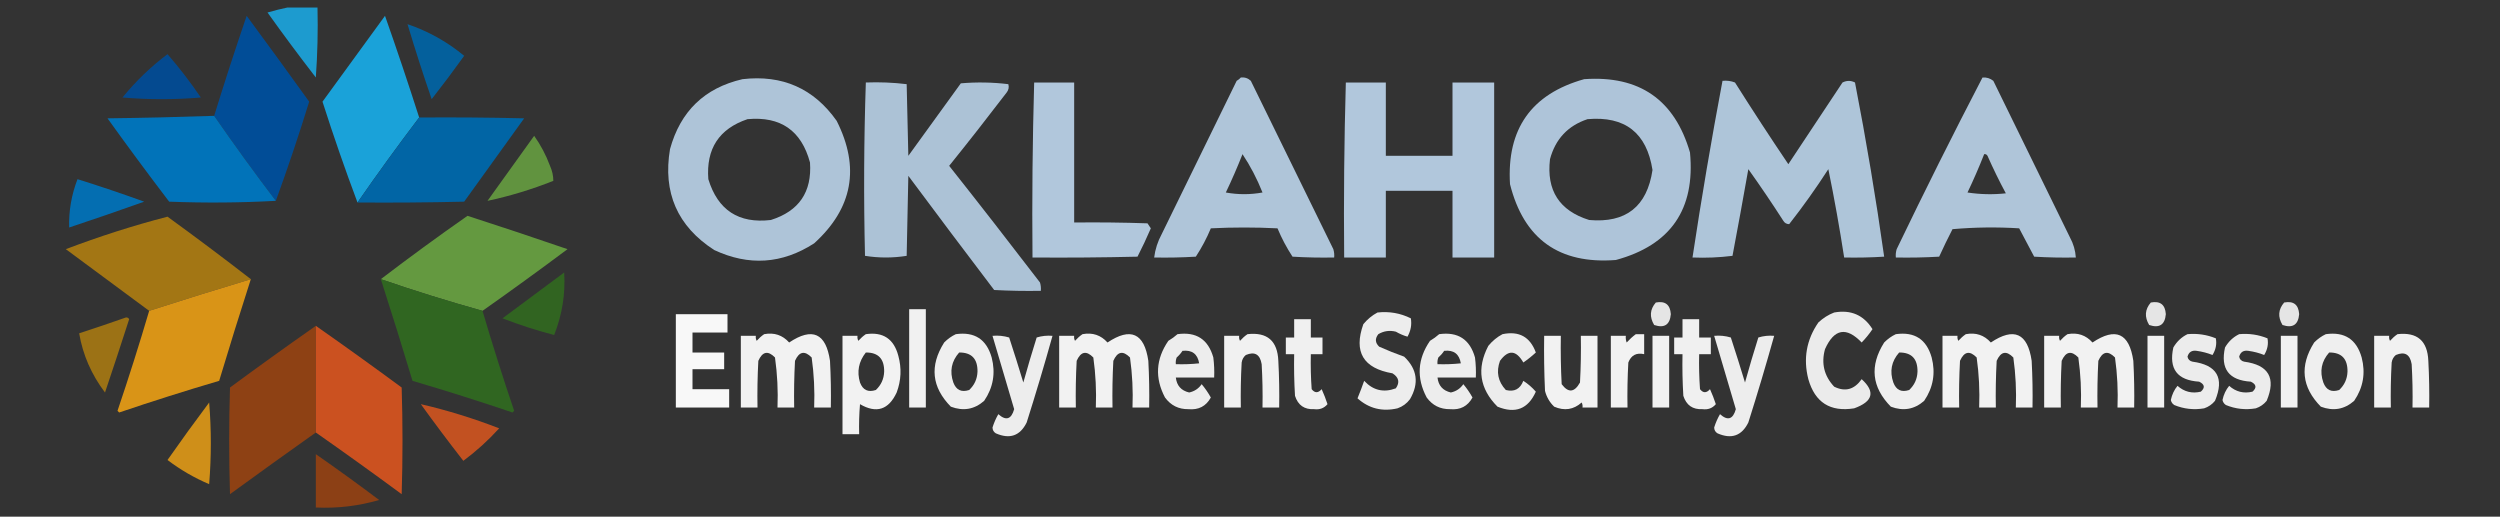 <?xml version="1.0" encoding="UTF-8"?>
<!DOCTYPE svg PUBLIC "-//W3C//DTD SVG 1.1//EN" "http://www.w3.org/Graphics/SVG/1.1/DTD/svg11.dtd">
<svg xmlns="http://www.w3.org/2000/svg" version="1.1" width="1500px" height="310px" style="shape-rendering:geometricPrecision; text-rendering:geometricPrecision; image-rendering:optimizeQuality; fill-rule:evenodd; clip-rule:evenodd" xmlns:xlink="http://www.w3.org/1999/xlink">
<rect width="100%" height="100%" fill="#333333" stroke="none"/>
<g><path style="opacity:0.903" fill="#1ba6df" d="M 172.5,4.5 C 178.5,4.5 184.5,4.5 190.5,4.5C 190.833,18.516 190.499,32.516 189.5,46.5C 179.601,33.717 169.935,20.717 160.5,7.5C 164.582,6.311 168.582,5.311 172.5,4.5 Z"/></g>
<g><path style="opacity:0.973" fill="#004e9a" d="M 165.5,120.5 C 152.812,103.803 140.478,86.803 128.5,69.5C 134.695,49.414 141.195,29.414 148,9.5C 160.628,26.595 173.128,43.762 185.5,61C 179.299,81.105 172.632,100.938 165.5,120.5 Z"/></g>
<g><path style="opacity:0.973" fill="#1aa5de" d="M 251.5,70.5 C 238.812,87.197 226.478,104.197 214.5,121.5C 207.029,101.591 200.029,81.425 193.5,61C 206,43.833 218.5,26.667 231,9.5C 238.143,29.761 244.976,50.095 251.5,70.5 Z"/></g>
<g><path style="opacity:0.916" fill="#0065a6" d="M 244.5,14.5 C 257.075,18.783 268.408,25.116 278.5,33.5C 272.192,42.308 265.692,50.975 259,59.5C 253.862,44.585 249.028,29.585 244.5,14.5 Z"/></g>
<g><path style="opacity:0.912" fill="#004d9a" d="M 100.5,32.5 C 107.611,40.669 114.277,49.335 120.5,58.5C 104.833,59.833 89.167,59.833 73.5,58.5C 81.489,48.693 90.489,40.026 100.5,32.5 Z"/></g>
<g><path style="opacity:0.963" fill="#b3cadf" d="M 744.5,46.5 C 746.827,46.247 748.827,46.914 750.5,48.5C 767,82.167 783.5,115.833 800,149.5C 800.494,151.134 800.66,152.801 800.5,154.5C 792.16,154.666 783.827,154.5 775.5,154C 771.976,148.618 768.976,142.952 766.5,137C 753.167,136.333 739.833,136.333 726.5,137C 724.024,142.952 721.024,148.618 717.5,154C 709.173,154.5 700.84,154.666 692.5,154.5C 693.116,149.589 694.616,144.923 697,140.5C 712,109.833 727,79.167 742,48.5C 742.995,47.934 743.828,47.267 744.5,46.5 Z M 745.5,92.5 C 750.206,99.571 754.206,107.238 757.5,115.5C 750.167,116.833 742.833,116.833 735.5,115.5C 739.121,107.929 742.454,100.262 745.5,92.5 Z"/></g>
<g><path style="opacity:0.963" fill="#b3cadf" d="M 1189.5,46.5 C 1191.94,46.317 1194.1,46.984 1196,48.5C 1211.33,79.833 1226.67,111.167 1242,142.5C 1244.06,146.268 1245.22,150.268 1245.5,154.5C 1237.16,154.666 1228.83,154.5 1220.5,154C 1217.51,148.365 1214.51,142.698 1211.5,137C 1198.15,136.167 1184.82,136.334 1171.5,137.5C 1168.69,142.954 1166.02,148.454 1163.5,154C 1154.84,154.5 1146.17,154.666 1137.5,154.5C 1137.34,152.801 1137.51,151.134 1138,149.5C 1154.69,114.796 1171.85,80.463 1189.5,46.5 Z M 1190.5,92.5 C 1191.38,92.369 1192.04,92.703 1192.5,93.5C 1195.88,101.148 1199.55,108.648 1203.5,116C 1195.81,116.831 1188.15,116.665 1180.5,115.5C 1184.12,107.929 1187.45,100.262 1190.5,92.5 Z"/></g>
<g><path style="opacity:0.959" fill="#b3cadf" d="M 445.5,47.5 C 469.431,44.74 488.264,53.073 502,72.5C 516.144,100.511 511.644,125.011 488.5,146C 469.303,158.4 449.303,159.734 428.5,150C 406.46,135.743 397.627,115.577 402,89.5C 408.225,66.772 422.725,52.772 445.5,47.5 Z M 448.5,71.5 C 468.336,69.663 480.836,78.329 486,97.5C 487.239,115.19 479.406,126.69 462.5,132C 443.195,134.264 430.695,126.097 425,107.5C 423.601,89.263 431.434,77.263 448.5,71.5 Z"/></g>
<g><path style="opacity:0.961" fill="#b3cadf" d="M 950.5,47.5 C 983.637,45.167 1004.8,59.834 1014,91.5C 1017.23,125.587 1002.39,147.087 969.5,156C 935.467,158.617 914.3,143.45 906,110.5C 903.974,77.389 918.807,56.389 950.5,47.5 Z M 952.5,71.5 C 975.018,69.52 988.018,79.687 991.5,102C 988.223,123.947 975.556,133.947 953.5,132C 935.607,126.42 927.774,114.254 930,95.5C 933.254,83.416 940.754,75.416 952.5,71.5 Z"/></g>
<g><path style="opacity:0.962" fill="#b3cadf" d="M 1033.5,48.5 C 1036.12,48.232 1038.62,48.565 1041,49.5C 1051.42,66.004 1062.08,82.338 1073,98.5C 1083.83,82.167 1094.67,65.833 1105.5,49.5C 1108.03,48.223 1110.53,48.223 1113,49.5C 1119.77,84.341 1125.61,119.174 1130.5,154C 1122.51,154.5 1114.51,154.666 1106.5,154.5C 1103.76,136.738 1100.6,119.071 1097,101.5C 1089.63,112.927 1081.8,123.927 1073.5,134.5C 1071.97,134.471 1070.8,133.804 1070,132.5C 1063.25,121.994 1056.25,111.66 1049,101.5C 1045.94,118.865 1042.77,136.198 1039.5,153.5C 1031.53,154.498 1023.53,154.831 1015.5,154.5C 1020.85,119.056 1026.85,83.722 1033.5,48.5 Z"/></g>
<g><path style="opacity:0.95" fill="#b3cadf" d="M 519.5,49.5 C 527.752,49.184 535.919,49.517 544,50.5C 544.333,64.833 544.667,79.167 545,93.5C 555.5,79 566,64.5 576.5,50C 586.078,49.182 595.578,49.349 605,50.5C 605.52,52.289 605.187,53.956 604,55.5C 592.691,70.31 581.191,84.977 569.5,99.5C 587.858,122.69 606.024,146.024 624,169.5C 624.494,171.134 624.66,172.801 624.5,174.5C 615.161,174.666 605.827,174.5 596.5,174C 579.212,151.256 562.045,128.423 545,105.5C 544.667,121.5 544.333,137.5 544,153.5C 535.667,154.833 527.333,154.833 519,153.5C 518.174,118.762 518.341,84.095 519.5,49.5 Z"/></g>
<g><path style="opacity:0.981" fill="#b3cadf" d="M 620.5,49.5 C 628.5,49.5 636.5,49.5 644.5,49.5C 644.5,77.5 644.5,105.5 644.5,133.5C 659.17,133.333 673.837,133.5 688.5,134C 689.167,135 689.833,136 690.5,137C 688.026,142.752 685.36,148.419 682.5,154C 661.503,154.5 640.503,154.667 619.5,154.5C 619.174,119.427 619.507,84.427 620.5,49.5 Z"/></g>
<g><path style="opacity:0.981" fill="#b3cadf" d="M 807.5,49.5 C 815.5,49.5 823.5,49.5 831.5,49.5C 831.5,64.167 831.5,78.833 831.5,93.5C 844.833,93.5 858.167,93.5 871.5,93.5C 871.5,78.833 871.5,64.167 871.5,49.5C 879.833,49.5 888.167,49.5 896.5,49.5C 896.5,84.5 896.5,119.5 896.5,154.5C 888.167,154.5 879.833,154.5 871.5,154.5C 871.5,141.167 871.5,127.833 871.5,114.5C 858.167,114.5 844.833,114.5 831.5,114.5C 831.5,127.833 831.5,141.167 831.5,154.5C 823.167,154.5 814.833,154.5 806.5,154.5C 806.174,119.427 806.507,84.427 807.5,49.5 Z"/></g>
<g><path style="opacity:0.984" fill="#0074bb" d="M 128.5,69.5 C 140.478,86.803 152.812,103.803 165.5,120.5C 144.337,121.663 123.004,121.829 101.5,121C 88.923,104.511 76.589,87.845 64.5,71C 85.846,70.738 107.179,70.238 128.5,69.5 Z"/></g>
<g><path style="opacity:0.985" fill="#0066a6" d="M 251.5,70.5 C 272.503,70.333 293.503,70.5 314.5,71C 302.5,87.667 290.5,104.333 278.5,121C 257.169,121.5 235.836,121.667 214.5,121.5C 226.478,104.197 238.812,87.197 251.5,70.5 Z"/></g>
<g><path style="opacity:0.911" fill="#669d41" d="M 320.5,81.5 C 324.417,86.995 327.583,92.995 330,99.5C 331.318,102.43 331.985,105.43 332,108.5C 318.956,113.688 305.789,117.688 292.5,120.5C 301.858,107.482 311.192,94.482 320.5,81.5 Z"/></g>
<g><path style="opacity:0.917" fill="#0074bc" d="M 46.5,107.5 C 59.965,111.71 73.299,116.21 86.5,121C 71.601,126.312 56.601,131.479 41.5,136.5C 41.22,126.559 42.886,116.893 46.5,107.5 Z"/></g>
<g><path style="opacity:0.972" fill="#a77814" d="M 150.5,167.5 C 130.107,173.631 109.773,179.964 89.5,186.5C 72.825,174.164 56.158,161.831 39.5,149.5C 59.523,141.881 79.856,135.381 100.5,130C 117.414,142.277 134.08,154.777 150.5,167.5 Z"/></g>
<g><path style="opacity:0.971" fill="#669c41" d="M 289.5,186.5 C 268.975,180.769 248.642,174.436 228.5,167.5C 245.511,154.503 262.844,141.837 280.5,129.5C 300.583,135.972 320.583,142.639 340.5,149.5C 323.648,162.087 306.648,174.421 289.5,186.5 Z"/></g>
<g><path style="opacity:0.921" fill="#316820" d="M 338.5,163.5 C 339.319,176.274 337.319,188.774 332.5,201C 322.069,198.302 311.736,194.969 301.5,191C 313.901,181.812 326.235,172.646 338.5,163.5 Z"/></g>
<g><path style="opacity:0.973" fill="#de9717" d="M 150.5,167.5 C 143.964,187.773 137.631,208.107 131.5,228.5C 111.39,234.425 91.39,240.758 71.5,247.5C 71.167,247.167 70.833,246.833 70.5,246.5C 77.242,226.61 83.575,206.61 89.5,186.5C 109.773,179.964 130.107,173.631 150.5,167.5 Z"/></g>
<g><path style="opacity:0.973" fill="#316821" d="M 228.5,167.5 C 248.642,174.436 268.975,180.769 289.5,186.5C 295.425,206.61 301.758,226.61 308.5,246.5C 308.167,246.833 307.833,247.167 307.5,247.5C 287.61,240.758 267.61,234.425 247.5,228.5C 241.371,208.113 235.038,187.779 228.5,167.5 Z"/></g>
<g><path style="opacity:0.869" fill="#ffffff" d="M 993.5,181.5 C 999.119,180.451 1002.12,182.785 1002.5,188.5C 1001.95,194.881 998.613,197.048 992.5,195C 989.592,190.134 989.925,185.634 993.5,181.5 Z"/></g>
<g><path style="opacity:0.869" fill="#ffffff" d="M 1290.5,181.5 C 1296.12,180.451 1299.12,182.785 1299.5,188.5C 1298.95,194.881 1295.61,197.048 1289.5,195C 1286.59,190.134 1286.93,185.634 1290.5,181.5 Z"/></g>
<g><path style="opacity:0.869" fill="#ffffff" d="M 1370.5,181.5 C 1376.12,180.451 1379.12,182.785 1379.5,188.5C 1378.95,194.881 1375.61,197.048 1369.5,195C 1366.59,190.134 1366.93,185.634 1370.5,181.5 Z"/></g>
<g><path style="opacity:0.927" fill="#ffffff" d="M 545.5,185.5 C 548.833,185.5 552.167,185.5 555.5,185.5C 555.5,205.167 555.5,224.833 555.5,244.5C 552.167,244.5 548.833,244.5 545.5,244.5C 545.5,224.833 545.5,205.167 545.5,185.5 Z"/></g>
<g><path style="opacity:0.91" fill="#ffffff" d="M 826.5,187.5 C 833.549,186.718 840.216,187.885 846.5,191C 847.146,194.781 846.48,198.447 844.5,202C 842.193,201.358 839.859,200.358 837.5,199C 833.756,198.071 830.256,198.571 827,200.5C 824.897,203.181 825.064,205.681 827.5,208C 832.42,210.196 837.42,212.196 842.5,214C 850.372,221.495 851.538,229.995 846,239.5C 844.062,242.106 841.562,243.939 838.5,245C 829.359,247.125 821.359,245.125 814.5,239C 815.928,235.55 817.262,232.05 818.5,228.5C 823.856,234.232 830.189,235.732 837.5,233C 839.992,229.444 839.325,226.444 835.5,224C 817.908,220.97 812.075,211.137 818,194.5C 820.441,191.546 823.275,189.213 826.5,187.5 Z"/></g>
<g><path style="opacity:0.902" fill="#ffffff" d="M 1100.5,187.5 C 1110.53,185.687 1118.2,189.021 1123.5,197.5C 1121.57,200.35 1119.41,203.017 1117,205.5C 1107.83,195.881 1100.49,197.214 1095,209.5C 1092.64,218.049 1094.48,225.549 1100.5,232C 1107.09,235.258 1112.59,233.758 1117,227.5C 1125.32,235.083 1123.82,240.917 1112.5,245C 1098.14,247.3 1088.97,241.467 1085,227.5C 1081.86,215.227 1083.86,203.894 1091,193.5C 1093.84,190.837 1097.01,188.837 1100.5,187.5 Z"/></g>
<g><path style="opacity:0.964" fill="#ffffff" d="M 405.5,188.5 C 415.833,188.5 426.167,188.5 436.5,188.5C 436.5,192.167 436.5,195.833 436.5,199.5C 429.5,199.5 422.5,199.5 415.5,199.5C 415.5,203.5 415.5,207.5 415.5,211.5C 421.833,211.5 428.167,211.5 434.5,211.5C 434.5,214.833 434.5,218.167 434.5,221.5C 428.167,221.5 421.833,221.5 415.5,221.5C 415.5,225.5 415.5,229.5 415.5,233.5C 422.833,233.5 430.167,233.5 437.5,233.5C 437.5,237.167 437.5,240.833 437.5,244.5C 426.833,244.5 416.167,244.5 405.5,244.5C 405.5,225.833 405.5,207.167 405.5,188.5 Z"/></g>
<g><path style="opacity:0.918" fill="#a67813" d="M 75.5,190.5 C 76.376,190.369 77.043,190.702 77.5,191.5C 72.769,206.192 67.936,220.859 63,235.5C 54.861,224.745 49.694,212.912 47.5,200C 56.979,196.897 66.312,193.73 75.5,190.5 Z"/></g>
<g><path style="opacity:0.922" fill="#ffffff" d="M 776.5,191.5 C 779.833,191.5 783.167,191.5 786.5,191.5C 786.5,195.167 786.5,198.833 786.5,202.5C 788.833,202.5 791.167,202.5 793.5,202.5C 793.5,205.833 793.5,209.167 793.5,212.5C 791.167,212.5 788.833,212.5 786.5,212.5C 786.334,219.508 786.5,226.508 787,233.5C 788.888,235.922 790.888,235.922 793,233.5C 794.313,236.395 795.48,239.395 796.5,242.5C 794.458,244.924 791.791,245.924 788.5,245.5C 782.632,245.803 778.798,243.137 777,237.5C 776.5,229.173 776.334,220.84 776.5,212.5C 774.833,212.5 773.167,212.5 771.5,212.5C 771.5,209.167 771.5,205.833 771.5,202.5C 773.167,202.5 774.833,202.5 776.5,202.5C 776.5,198.833 776.5,195.167 776.5,191.5 Z"/></g>
<g><path style="opacity:0.922" fill="#ffffff" d="M 1009.5,191.5 C 1012.83,191.5 1016.17,191.5 1019.5,191.5C 1019.5,195.167 1019.5,198.833 1019.5,202.5C 1021.83,202.5 1024.17,202.5 1026.5,202.5C 1026.5,205.833 1026.5,209.167 1026.5,212.5C 1024.17,212.5 1021.83,212.5 1019.5,212.5C 1019.33,219.508 1019.5,226.508 1020,233.5C 1021.89,235.922 1023.89,235.922 1026,233.5C 1027.31,236.395 1028.48,239.395 1029.5,242.5C 1027.46,244.924 1024.79,245.924 1021.5,245.5C 1015.63,245.803 1011.8,243.137 1010,237.5C 1009.5,229.173 1009.33,220.84 1009.5,212.5C 1007.83,212.5 1006.17,212.5 1004.5,212.5C 1004.5,209.167 1004.5,205.833 1004.5,202.5C 1006.17,202.5 1007.83,202.5 1009.5,202.5C 1009.5,198.833 1009.5,195.167 1009.5,191.5 Z"/></g>
<g><path style="opacity:0.966" fill="#914113" d="M 189.5,195.5 C 189.5,216.833 189.5,238.167 189.5,259.5C 172.274,271.701 155.108,284.035 138,296.5C 137.333,275.167 137.333,253.833 138,232.5C 155.045,219.948 172.212,207.615 189.5,195.5 Z"/></g>
<g><path style="opacity:0.971" fill="#d05320" d="M 189.5,195.5 C 206.788,207.615 223.955,219.948 241,232.5C 241.667,253.833 241.667,275.167 241,296.5C 223.955,283.948 206.788,271.615 189.5,259.5C 189.5,238.167 189.5,216.833 189.5,195.5 Z"/></g>
<g><path style="opacity:0.934" fill="#ffffff" d="M 458.5,200.5 C 464.499,199.377 469.499,201.043 473.5,205.5C 487.408,196.202 495.574,199.869 498,216.5C 498.5,225.827 498.666,235.161 498.5,244.5C 495.167,244.5 491.833,244.5 488.5,244.5C 488.895,234.434 488.395,224.434 487,214.5C 482.82,210.208 479.487,210.874 477,216.5C 476.5,225.827 476.334,235.161 476.5,244.5C 473.167,244.5 469.833,244.5 466.5,244.5C 466.895,234.434 466.395,224.434 465,214.5C 460.82,210.208 457.487,210.874 455,216.5C 454.5,225.827 454.334,235.161 454.5,244.5C 451.167,244.5 447.833,244.5 444.5,244.5C 444.5,230.167 444.5,215.833 444.5,201.5C 447.5,201.5 450.5,201.5 453.5,201.5C 453.351,202.552 453.517,203.552 454,204.5C 455.397,202.93 456.897,201.596 458.5,200.5 Z"/></g>
<g><path style="opacity:0.934" fill="#ffffff" d="M 519.5,200.5 C 529.842,199.001 536.342,203.334 539,213.5C 541.035,220.93 540.701,228.264 538,235.5C 533.158,245.908 525.825,248.241 516,242.5C 515.501,248.491 515.334,254.491 515.5,260.5C 512.167,260.5 508.833,260.5 505.5,260.5C 505.5,240.833 505.5,221.167 505.5,201.5C 508.5,201.5 511.5,201.5 514.5,201.5C 514.351,202.552 514.517,203.552 515,204.5C 516.397,202.93 517.897,201.596 519.5,200.5 Z M 519.5,211.5 C 526.943,211.446 530.609,215.279 530.5,223C 530.327,227.386 528.66,231.053 525.5,234C 520.88,235.538 517.713,234.038 516,229.5C 514.04,222.935 515.206,216.935 519.5,211.5 Z"/></g>
<g><path style="opacity:0.919" fill="#ffffff" d="M 573.5,200.5 C 584.756,198.928 591.923,203.594 595,214.5C 597.429,223.852 595.929,232.519 590.5,240.5C 584.637,245.66 577.97,246.826 570.5,244C 558.999,232.308 557.665,219.474 566.5,205.5C 568.618,203.358 570.952,201.692 573.5,200.5 Z M 575.5,211.5 C 582.943,211.446 586.609,215.279 586.5,223C 586.327,227.386 584.66,231.053 581.5,234C 576.88,235.538 573.713,234.038 572,229.5C 569.682,222.778 570.849,216.778 575.5,211.5 Z"/></g>
<g><path style="opacity:0.934" fill="#ffffff" d="M 649.5,200.5 C 655.499,199.377 660.499,201.043 664.5,205.5C 678.408,196.202 686.574,199.869 689,216.5C 689.5,225.827 689.666,235.161 689.5,244.5C 686.167,244.5 682.833,244.5 679.5,244.5C 679.895,234.434 679.395,224.434 678,214.5C 673.82,210.208 670.487,210.874 668,216.5C 667.5,225.827 667.334,235.161 667.5,244.5C 664.167,244.5 660.833,244.5 657.5,244.5C 657.895,234.434 657.395,224.434 656,214.5C 651.82,210.208 648.487,210.874 646,216.5C 645.5,225.827 645.334,235.161 645.5,244.5C 642.167,244.5 638.833,244.5 635.5,244.5C 635.5,230.167 635.5,215.833 635.5,201.5C 638.5,201.5 641.5,201.5 644.5,201.5C 644.351,202.552 644.517,203.552 645,204.5C 646.397,202.93 647.897,201.596 649.5,200.5 Z"/></g>
<g><path style="opacity:0.913" fill="#ffffff" d="M 706.5,200.5 C 717.767,198.941 724.933,203.608 728,214.5C 728.499,218.486 728.666,222.486 728.5,226.5C 720.833,226.5 713.167,226.5 705.5,226.5C 706.027,231.362 708.694,234.362 713.5,235.5C 716.683,234.81 719.183,233.144 721,230.5C 723.08,232.993 724.914,235.659 726.5,238.5C 723.637,243.748 719.137,246.081 713,245.5C 707.15,245.575 702.483,243.242 699,238.5C 692.811,226.773 693.478,215.439 701,204.5C 703.015,203.303 704.849,201.97 706.5,200.5 Z M 709.5,210.5 C 715.21,209.853 718.544,212.353 719.5,218C 714.845,218.499 710.179,218.666 705.5,218.5C 705.343,217.127 705.51,215.793 706,214.5C 707.376,213.295 708.542,211.962 709.5,210.5 Z"/></g>
<g><path style="opacity:0.933" fill="#ffffff" d="M 748.5,200.5 C 760.335,199.164 766.502,204.497 767,216.5C 767.5,225.827 767.666,235.161 767.5,244.5C 764.167,244.5 760.833,244.5 757.5,244.5C 757.666,235.827 757.5,227.16 757,218.5C 756.002,212.59 752.835,210.756 747.5,213C 746.107,214.171 745.273,215.671 745,217.5C 744.5,226.494 744.334,235.494 744.5,244.5C 741.167,244.5 737.833,244.5 734.5,244.5C 734.5,230.167 734.5,215.833 734.5,201.5C 737.5,201.5 740.5,201.5 743.5,201.5C 743.351,202.552 743.517,203.552 744,204.5C 745.397,202.93 746.897,201.596 748.5,200.5 Z"/></g>
<g><path style="opacity:0.913" fill="#ffffff" d="M 863.5,200.5 C 874.767,198.941 881.933,203.608 885,214.5C 885.499,218.486 885.666,222.486 885.5,226.5C 877.833,226.5 870.167,226.5 862.5,226.5C 863.027,231.362 865.694,234.362 870.5,235.5C 873.683,234.81 876.183,233.144 878,230.5C 880.08,232.993 881.914,235.659 883.5,238.5C 880.637,243.748 876.137,246.081 870,245.5C 864.15,245.575 859.483,243.242 856,238.5C 849.811,226.773 850.478,215.439 858,204.5C 860.015,203.303 861.849,201.97 863.5,200.5 Z M 866.5,210.5 C 872.21,209.853 875.544,212.353 876.5,218C 871.845,218.499 867.179,218.666 862.5,218.5C 862.343,217.127 862.51,215.793 863,214.5C 864.376,213.295 865.542,211.962 866.5,210.5 Z"/></g>
<g><path style="opacity:0.905" fill="#ffffff" d="M 901.5,200.5 C 911.405,198.45 918.071,202.116 921.5,211.5C 919.144,213.69 916.644,215.69 914,217.5C 909.675,209.993 905.008,209.66 900,216.5C 897.604,223.077 898.77,228.91 903.5,234C 908.562,235.291 912.062,233.458 914,228.5C 916.795,230.293 919.295,232.46 921.5,235C 916.871,245.387 909.205,248.387 898.5,244C 887.751,233.244 885.918,221.077 893,207.5C 895.464,204.519 898.297,202.186 901.5,200.5 Z"/></g>
<g><path style="opacity:0.937" fill="#ffffff" d="M 981.5,200.5 C 983.167,200.5 984.833,200.5 986.5,200.5C 986.5,204.5 986.5,208.5 986.5,212.5C 981.867,211.458 978.701,213.125 977,217.5C 976.5,226.494 976.334,235.494 976.5,244.5C 973.167,244.5 969.833,244.5 966.5,244.5C 966.5,230.167 966.5,215.833 966.5,201.5C 969.5,201.5 972.5,201.5 975.5,201.5C 975.343,202.873 975.51,204.207 976,205.5C 977.704,203.627 979.537,201.96 981.5,200.5 Z"/></g>
<g><path style="opacity:0.919" fill="#ffffff" d="M 1137.5,200.5 C 1148.76,198.928 1155.92,203.594 1159,214.5C 1161.43,223.852 1159.93,232.519 1154.5,240.5C 1148.64,245.66 1141.97,246.826 1134.5,244C 1123,232.308 1121.67,219.474 1130.5,205.5C 1132.62,203.358 1134.95,201.692 1137.5,200.5 Z M 1139.5,211.5 C 1146.94,211.446 1150.61,215.279 1150.5,223C 1150.33,227.386 1148.66,231.053 1145.5,234C 1140.88,235.538 1137.71,234.038 1136,229.5C 1133.68,222.778 1134.85,216.778 1139.5,211.5 Z"/></g>
<g><path style="opacity:0.934" fill="#ffffff" d="M 1179.5,200.5 C 1185.5,199.377 1190.5,201.043 1194.5,205.5C 1208.41,196.202 1216.57,199.869 1219,216.5C 1219.5,225.827 1219.67,235.161 1219.5,244.5C 1216.17,244.5 1212.83,244.5 1209.5,244.5C 1209.9,234.434 1209.4,224.434 1208,214.5C 1203.82,210.208 1200.49,210.874 1198,216.5C 1197.5,225.827 1197.33,235.161 1197.5,244.5C 1194.17,244.5 1190.83,244.5 1187.5,244.5C 1187.9,234.434 1187.4,224.434 1186,214.5C 1181.82,210.208 1178.49,210.874 1176,216.5C 1175.5,225.827 1175.33,235.161 1175.5,244.5C 1172.17,244.5 1168.83,244.5 1165.5,244.5C 1165.5,230.167 1165.5,215.833 1165.5,201.5C 1168.5,201.5 1171.5,201.5 1174.5,201.5C 1174.35,202.552 1174.52,203.552 1175,204.5C 1176.4,202.93 1177.9,201.596 1179.5,200.5 Z"/></g>
<g><path style="opacity:0.934" fill="#ffffff" d="M 1240.5,200.5 C 1246.5,199.377 1251.5,201.043 1255.5,205.5C 1269.41,196.202 1277.57,199.869 1280,216.5C 1280.5,225.827 1280.67,235.161 1280.5,244.5C 1277.17,244.5 1273.83,244.5 1270.5,244.5C 1270.9,234.434 1270.4,224.434 1269,214.5C 1264.82,210.208 1261.49,210.874 1259,216.5C 1258.5,225.827 1258.33,235.161 1258.5,244.5C 1255.17,244.5 1251.83,244.5 1248.5,244.5C 1248.9,234.434 1248.4,224.434 1247,214.5C 1242.82,210.208 1239.49,210.874 1237,216.5C 1236.5,225.827 1236.33,235.161 1236.5,244.5C 1233.17,244.5 1229.83,244.5 1226.5,244.5C 1226.5,230.167 1226.5,215.833 1226.5,201.5C 1229.5,201.5 1232.5,201.5 1235.5,201.5C 1235.35,202.552 1235.52,203.552 1236,204.5C 1237.4,202.93 1238.9,201.596 1240.5,200.5 Z"/></g>
<g><path style="opacity:0.904" fill="#ffffff" d="M 1312.5,200.5 C 1318.4,199.962 1324.07,200.795 1329.5,203C 1330.14,206.457 1329.48,209.79 1327.5,213C 1324.59,211.818 1321.42,210.984 1318,210.5C 1315.11,210.066 1313.27,211.232 1312.5,214C 1312.82,215.653 1313.82,216.653 1315.5,217C 1330.24,218.984 1334.74,226.817 1329,240.5C 1327.27,242.617 1325.1,244.117 1322.5,245C 1316.28,246.061 1310.28,245.394 1304.5,243C 1303.43,242.261 1302.76,241.261 1302.5,240C 1303.18,236.759 1304.51,233.926 1306.5,231.5C 1310.55,235.091 1315.21,236.257 1320.5,235C 1323.16,232.614 1322.83,230.614 1319.5,229C 1306.34,228.181 1301.18,221.347 1304,208.5C 1306.1,204.897 1308.93,202.23 1312.5,200.5 Z"/></g>
<g><path style="opacity:0.904" fill="#ffffff" d="M 1343.5,200.5 C 1349.4,199.962 1355.07,200.795 1360.5,203C 1361.14,206.457 1360.48,209.79 1358.5,213C 1355.59,211.818 1352.42,210.984 1349,210.5C 1346.11,210.066 1344.27,211.232 1343.5,214C 1343.82,215.653 1344.82,216.653 1346.5,217C 1361.24,218.984 1365.74,226.817 1360,240.5C 1358.27,242.617 1356.1,244.117 1353.5,245C 1347.28,246.061 1341.28,245.394 1335.5,243C 1334.43,242.261 1333.76,241.261 1333.5,240C 1334.18,236.759 1335.51,233.926 1337.5,231.5C 1341.55,235.091 1346.21,236.257 1351.5,235C 1354.16,232.614 1353.83,230.614 1350.5,229C 1337.34,228.181 1332.18,221.347 1335,208.5C 1337.1,204.897 1339.93,202.23 1343.5,200.5 Z"/></g>
<g><path style="opacity:0.919" fill="#ffffff" d="M 1395.5,200.5 C 1406.76,198.928 1413.92,203.594 1417,214.5C 1419.43,223.852 1417.93,232.519 1412.5,240.5C 1406.64,245.66 1399.97,246.826 1392.5,244C 1381,232.308 1379.67,219.474 1388.5,205.5C 1390.62,203.358 1392.95,201.692 1395.5,200.5 Z M 1397.5,211.5 C 1404.94,211.446 1408.61,215.279 1408.5,223C 1408.33,227.386 1406.66,231.053 1403.5,234C 1398.88,235.538 1395.71,234.038 1394,229.5C 1391.68,222.778 1392.85,216.778 1397.5,211.5 Z"/></g>
<g><path style="opacity:0.933" fill="#ffffff" d="M 1438.5,200.5 C 1450.34,199.164 1456.5,204.497 1457,216.5C 1457.5,225.827 1457.67,235.161 1457.5,244.5C 1454.17,244.5 1450.83,244.5 1447.5,244.5C 1447.67,235.827 1447.5,227.16 1447,218.5C 1446,212.59 1442.84,210.756 1437.5,213C 1436.11,214.171 1435.27,215.671 1435,217.5C 1434.5,226.494 1434.33,235.494 1434.5,244.5C 1431.17,244.5 1427.83,244.5 1424.5,244.5C 1424.5,230.167 1424.5,215.833 1424.5,201.5C 1427.5,201.5 1430.5,201.5 1433.5,201.5C 1433.35,202.552 1433.52,203.552 1434,204.5C 1435.4,202.93 1436.9,201.596 1438.5,200.5 Z"/></g>
<g><path style="opacity:0.907" fill="#ffffff" d="M 595.5,201.5 C 598.898,201.18 602.232,201.513 605.5,202.5C 608.432,211.464 611.266,220.464 614,229.5C 616.511,220.454 619.178,211.454 622,202.5C 625.057,201.549 628.223,201.216 631.5,201.5C 626.644,218.904 621.477,236.238 616,253.5C 612.046,261.504 605.88,263.671 597.5,260C 596.196,259.196 595.529,258.029 595.5,256.5C 596.382,253.68 597.548,251.014 599,248.5C 603.619,252.62 606.785,251.62 608.5,245.5C 604.16,230.815 599.826,216.148 595.5,201.5 Z"/></g>
<g><path style="opacity:0.935" fill="#ffffff" d="M 926.5,201.5 C 929.833,201.5 933.167,201.5 936.5,201.5C 936.334,211.172 936.5,220.839 937,230.5C 940.985,235.861 944.651,235.528 948,229.5C 948.5,220.173 948.666,210.839 948.5,201.5C 951.833,201.5 955.167,201.5 958.5,201.5C 958.5,215.833 958.5,230.167 958.5,244.5C 955.5,244.5 952.5,244.5 949.5,244.5C 949.649,243.448 949.483,242.448 949,241.5C 944.139,245.822 938.639,246.655 932.5,244C 929.769,241.374 927.936,238.207 927,234.5C 926.5,223.505 926.333,212.505 926.5,201.5 Z"/></g>
<g><path style="opacity:0.927" fill="#ffffff" d="M 991.5,201.5 C 994.833,201.5 998.167,201.5 1001.5,201.5C 1001.5,215.833 1001.5,230.167 1001.5,244.5C 998.167,244.5 994.833,244.5 991.5,244.5C 991.5,230.167 991.5,215.833 991.5,201.5 Z"/></g>
<g><path style="opacity:0.907" fill="#ffffff" d="M 1028.5,201.5 C 1031.9,201.18 1035.23,201.513 1038.5,202.5C 1041.43,211.464 1044.27,220.464 1047,229.5C 1049.51,220.454 1052.18,211.454 1055,202.5C 1058.06,201.549 1061.22,201.216 1064.5,201.5C 1059.64,218.904 1054.48,236.238 1049,253.5C 1045.05,261.504 1038.88,263.671 1030.5,260C 1029.2,259.196 1028.53,258.029 1028.5,256.5C 1029.38,253.68 1030.55,251.014 1032,248.5C 1036.62,252.62 1039.79,251.62 1041.5,245.5C 1037.16,230.815 1032.83,216.148 1028.5,201.5 Z"/></g>
<g><path style="opacity:0.927" fill="#ffffff" d="M 1288.5,201.5 C 1291.83,201.5 1295.17,201.5 1298.5,201.5C 1298.5,215.833 1298.5,230.167 1298.5,244.5C 1295.17,244.5 1291.83,244.5 1288.5,244.5C 1288.5,230.167 1288.5,215.833 1288.5,201.5 Z"/></g>
<g><path style="opacity:0.927" fill="#ffffff" d="M 1368.5,201.5 C 1371.83,201.5 1375.17,201.5 1378.5,201.5C 1378.5,215.833 1378.5,230.167 1378.5,244.5C 1375.17,244.5 1371.83,244.5 1368.5,244.5C 1368.5,230.167 1368.5,215.833 1368.5,201.5 Z"/></g>
<g><path style="opacity:0.909" fill="#de9817" d="M 125.5,241.5 C 126.827,257.672 126.827,274.005 125.5,290.5C 116.544,286.69 108.211,281.857 100.5,276C 108.665,264.342 116.998,252.842 125.5,241.5 Z"/></g>
<g><path style="opacity:0.914" fill="#d05420" d="M 252.5,242.5 C 268.254,246.134 283.921,250.967 299.5,257C 292.983,264.182 285.816,270.682 278,276.5C 269.252,265.266 260.752,253.932 252.5,242.5 Z"/></g>
<g><path style="opacity:0.945" fill="#914113" d="M 189.5,272.5 C 202.314,281.412 214.981,290.579 227.5,300C 215.092,303.606 202.425,305.106 189.5,304.5C 189.5,293.833 189.5,283.167 189.5,272.5 Z"/></g>
</svg>
